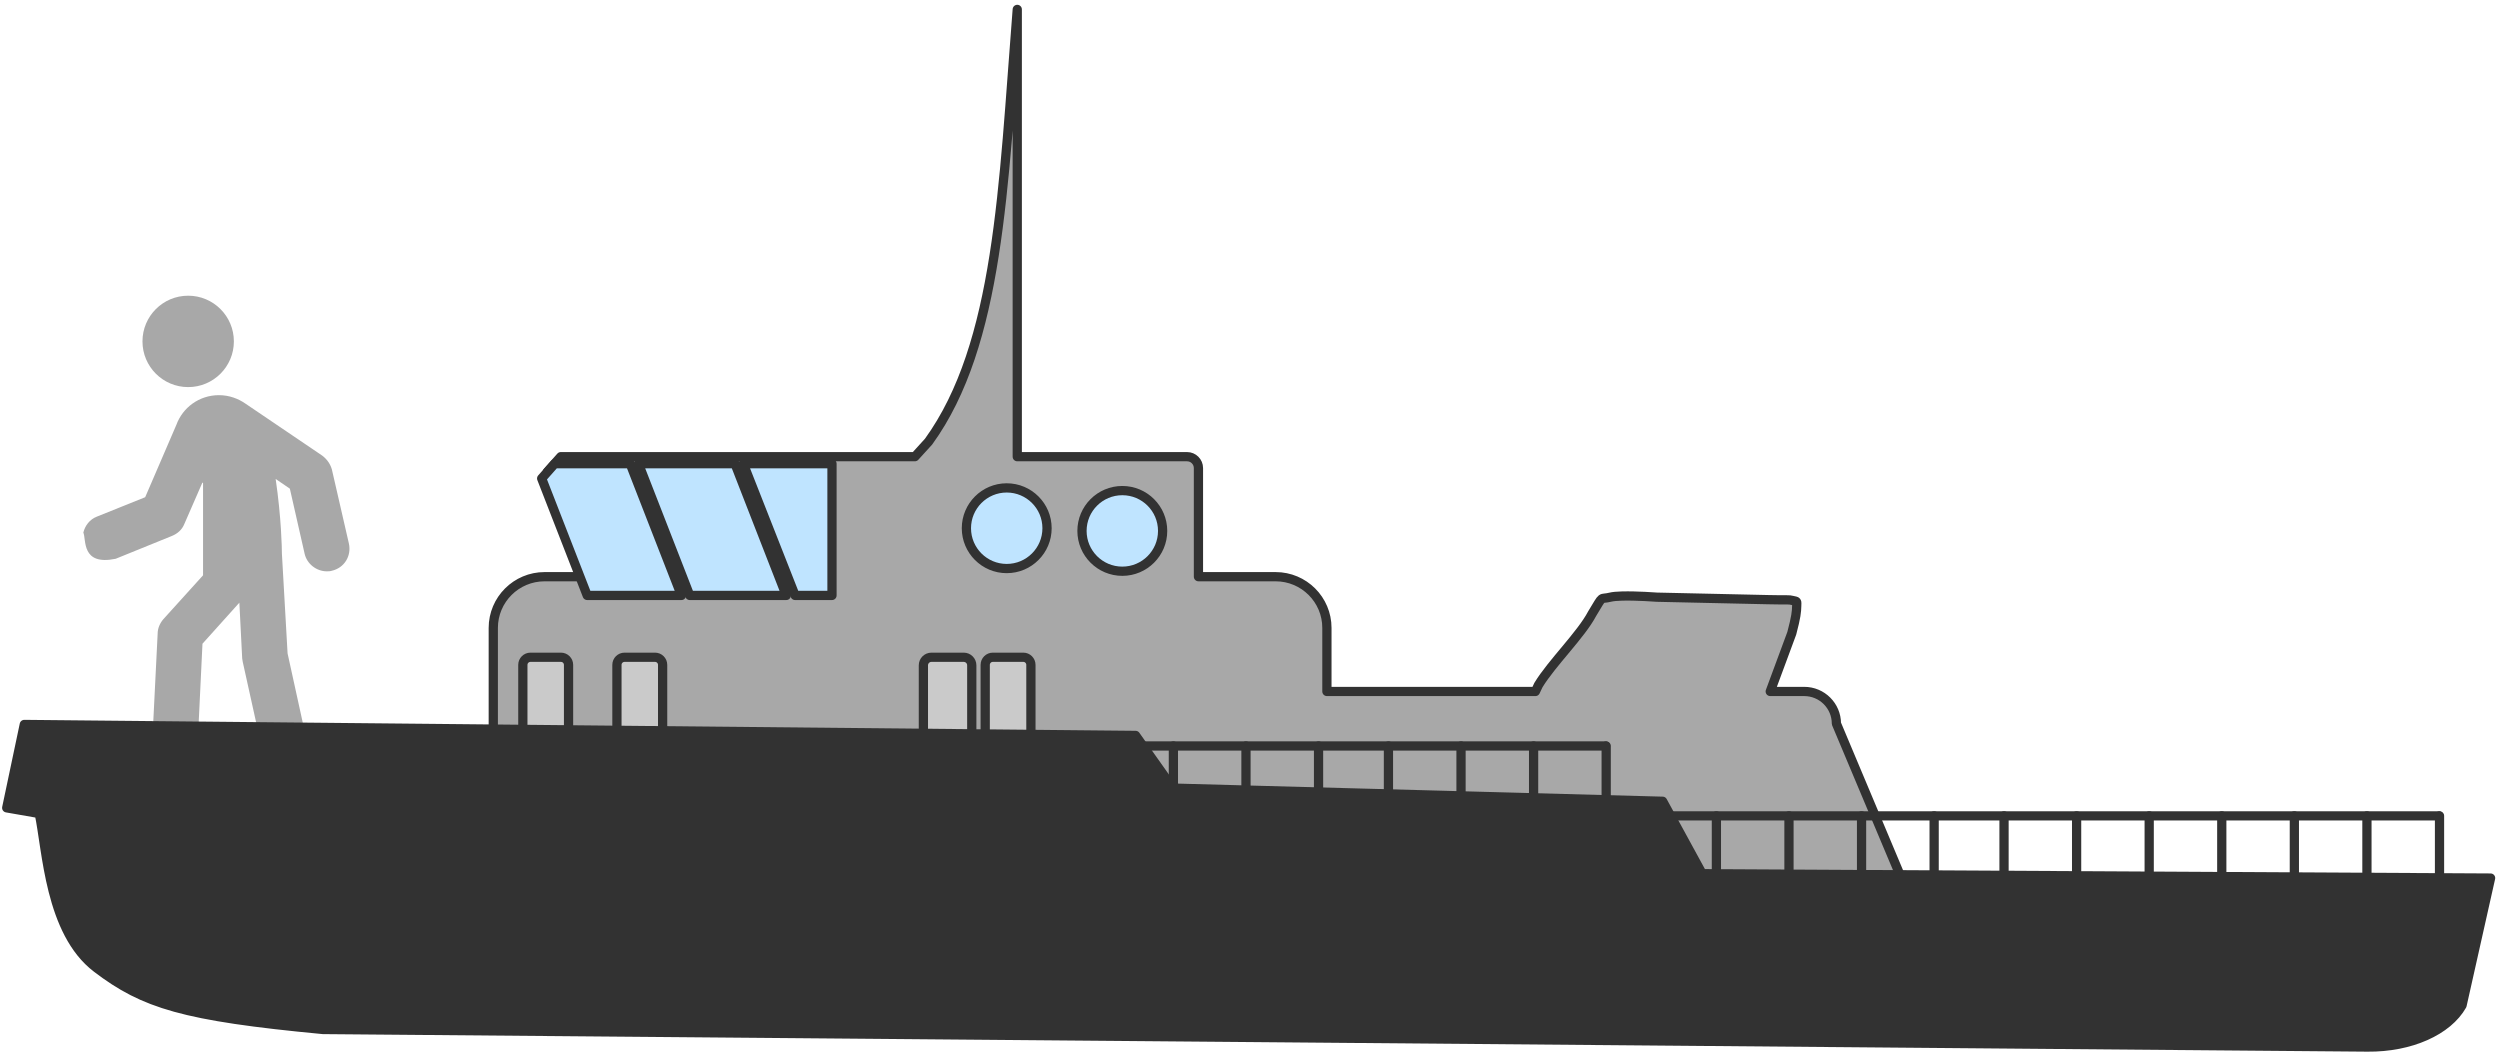 <?xml version="1.0" encoding="UTF-8"?> <svg xmlns="http://www.w3.org/2000/svg" xmlns:xlink="http://www.w3.org/1999/xlink" width="930" height="394" xml:space="preserve" overflow="hidden"> <defs> <clipPath id="clip0"> <rect x="2461" y="1141" width="930" height="394"></rect> </clipPath> </defs> <g clip-path="url(#clip0)" transform="translate(-2461 -1141)"> <path d="M86.97 60.866C99.856 63.513 97.839 53.726 99 51.11 98.367 48.566 96.678 46.233 93.935 45.172L75.995 37.962 64.387 11.028C62.065 4.666 55.944 0 48.557 0 44.758 0 41.381 1.272 38.638 3.181L10.145 22.48C8.456 23.753 7.19 25.449 6.557 27.57L0.225 55.14C-0.83 59.806 1.914 64.259 6.557 65.32 7.19 65.532 7.823 65.532 8.456 65.532 12.255 65.532 15.843 62.775 16.688 58.957L22.175 34.781 27.452 31.175C25.341 45.596 25.13 57.049 25.13 58.957L23.019 96.071 14.788 133.608C13.733 138.274 16.688 142.728 21.12 143.788 21.753 144 22.386 144 23.019 144 26.818 144 30.407 141.243 31.251 137.426L39.693 99.252C39.693 98.828 39.904 98.403 39.904 97.979L40.959 77.196 54.678 92.465 56.578 131.912C56.788 136.365 60.588 139.97 65.02 139.97L65.442 139.97C70.085 139.758 73.673 135.729 73.462 131.063L71.352 88.648C71.352 86.739 70.507 84.831 69.241 83.346L54.467 67.016 54.467 32.66C54.467 32.66 54.678 32.66 54.678 32.448L61.432 47.929C62.276 50.05 63.965 51.535 66.075 52.383L86.97 60.866Z" fill="#A8A8A8" fill-rule="evenodd" fill-opacity="1" transform="matrix(-1 0 0 1 2591 1288)"></path> <path d="M34 17C34 26.389 26.389 34 17 34 7.611 34 0 26.389 0 17 0 7.611 7.611 0 17 0 26.389 0 34 7.611 34 17Z" fill="#A8A8A8" fill-rule="evenodd" fill-opacity="1" transform="matrix(-1 0 0 1 2548 1251)"></path> <path d="M330.078 0 330.078 166.384 266.922 166.384C264.578 166.384 262.678 168.28 262.678 170.62L262.678 211.031 233.984 211.031C223.438 211.031 214.888 219.565 214.888 230.091L214.888 253.725 137.33 253.725 136.201 251.337C131.22 243.131 120.34 232.632 116.202 224.754 111.772 217.435 113.504 219.671 109.481 218.655 108.475 218.401 106.884 218.274 105.063 218.226 99.599 218.083 92.066 218.655 92.066 218.655L50.819 219.57C42.417 219.773 43.436 219.468 41.653 219.875 39.871 220.281 40.075 219.976 40.126 222.009 40.177 224.043 40.33 225.923 41.959 232.073L49.976 253.725 37.326 253.725C30.716 253.725 25.359 259.073 25.359 265.67L0 326 335.47 325.39 335.47 325.39 525 325.39 525 230.091C525 219.565 516.45 211.031 505.904 211.031L490.96 211.031 490.962 211.021C494.113 202.043 499.364 193.027 502.515 184.049L504.869 172.007 499.88 166.384 368.167 166.384 363.073 160.785C336.789 124.507 335.309 65.997 330.078 0Z" stroke="#323232" stroke-width="3.438" stroke-linecap="round" stroke-linejoin="round" stroke-miterlimit="10" stroke-opacity="1" fill="#A8A8A8" fill-rule="evenodd" fill-opacity="1" transform="matrix(-1 0 0 1 3169.5 1144.5)"></path> <path d="M2820.5 1337.5C2820.5 1329.22 2827.22 1322.5 2835.5 1322.5 2843.78 1322.5 2850.5 1329.22 2850.5 1337.5 2850.5 1345.78 2843.78 1352.5 2835.5 1352.5 2827.22 1352.5 2820.5 1345.78 2820.5 1337.5Z" stroke="#323232" stroke-width="3.438" stroke-linecap="round" stroke-linejoin="round" stroke-miterlimit="10" stroke-opacity="1" fill="#BFE4FF" fill-rule="evenodd" fill-opacity="1"></path> <path d="M2863.5 1338.5C2863.5 1330.22 2870.22 1323.5 2878.5 1323.5 2886.78 1323.5 2893.5 1330.22 2893.5 1338.5 2893.5 1346.78 2886.78 1353.5 2878.5 1353.5 2870.22 1353.5 2863.5 1346.78 2863.5 1338.5Z" stroke="#323232" stroke-width="3.438" stroke-linecap="round" stroke-linejoin="round" stroke-miterlimit="10" stroke-opacity="1" fill="#BFE4FF" fill-rule="evenodd" fill-opacity="1"></path> <path d="M47.141 0 19.076 0 0 49 35.061 49 52 5.49Z" stroke="#323232" stroke-width="3.438" stroke-linecap="round" stroke-linejoin="round" stroke-miterlimit="10" stroke-opacity="1" fill="#BFE4FF" fill-rule="evenodd" fill-opacity="1" transform="matrix(-1 0 0 1 2714.5 1313.5)"></path> <path d="M0 49 19.087 0 55 0 35.913 49Z" stroke="#323232" stroke-width="3.438" stroke-linecap="round" stroke-linejoin="round" stroke-miterlimit="10" stroke-opacity="1" fill="#BFE4FF" fill-rule="evenodd" fill-opacity="1" transform="matrix(-1 0 0 1 2753.5 1313.5)"></path> <path d="M33 0 0 0 0 49 13.725 49Z" stroke="#323232" stroke-width="3.438" stroke-linecap="round" stroke-linejoin="round" stroke-miterlimit="10" stroke-opacity="1" fill="#BFE4FF" fill-rule="evenodd" fill-opacity="1" transform="matrix(-1 0 0 1 2770.5 1313.5)"></path> <path d="M2658.33 1385.5 2669.67 1385.5C2671.23 1385.5 2672.5 1386.77 2672.5 1388.33L2672.5 1421.5 2655.5 1421.5 2655.5 1388.33C2655.5 1386.77 2656.77 1385.5 2658.33 1385.5Z" stroke="#323232" stroke-width="3.438" stroke-linecap="round" stroke-linejoin="round" stroke-miterlimit="10" stroke-opacity="1" fill="#CACACA" fill-rule="evenodd" fill-opacity="1"></path> <path d="M2693.33 1385.5 2704.67 1385.5C2706.23 1385.5 2707.5 1386.77 2707.5 1388.33L2707.5 1421.5 2690.5 1421.5 2690.5 1388.33C2690.5 1386.77 2691.77 1385.5 2693.33 1385.5Z" stroke="#323232" stroke-width="3.438" stroke-linecap="round" stroke-linejoin="round" stroke-miterlimit="10" stroke-opacity="1" fill="#CACACA" fill-rule="evenodd" fill-opacity="1"></path> <path d="M2807.5 1385.5 2819.5 1385.5C2821.16 1385.5 2822.5 1386.84 2822.5 1388.5L2822.5 1421.5 2804.5 1421.5 2804.5 1388.5C2804.5 1386.84 2805.84 1385.5 2807.5 1385.5Z" stroke="#323232" stroke-width="3.438" stroke-linecap="round" stroke-linejoin="round" stroke-miterlimit="10" stroke-opacity="1" fill="#CACACA" fill-rule="evenodd" fill-opacity="1"></path> <path d="M2830.33 1385.5 2841.67 1385.5C2843.23 1385.5 2844.5 1386.77 2844.5 1388.33L2844.5 1421.5 2827.5 1421.5 2827.5 1388.33C2827.5 1386.77 2828.77 1385.5 2830.33 1385.5Z" stroke="#323232" stroke-width="3.438" stroke-linecap="round" stroke-linejoin="round" stroke-miterlimit="10" stroke-opacity="1" fill="#CACACA" fill-rule="evenodd" fill-opacity="1"></path> <path d="M2470.04 1410.5 2883.43 1414.58 2897.31 1434.17 3079.5 1439.07 3094.21 1466.01 3387.5 1467.64 3376.88 1514.99C3371.56 1524.42 3357.72 1530.65 3341.75 1530.5L2581.14 1523.97C2529.32 1519.07 2514.59 1514.5 2497 1501.11 2479.4 1487.72 2478.51 1457.29 2475.6 1443.63L2463.5 1441.52 2470.04 1410.5Z" stroke="#323232" stroke-width="3.438" stroke-linecap="round" stroke-linejoin="round" stroke-miterlimit="10" stroke-opacity="1" fill="#323232" fill-rule="evenodd" fill-opacity="1"></path> <path d="M0 0 295.754 0" stroke="#323232" stroke-width="3.438" stroke-linecap="round" stroke-linejoin="round" stroke-miterlimit="10" stroke-opacity="1" fill="none" fill-rule="evenodd" transform="matrix(1 0 0 -1 3072.5 1444.5)"></path> <path d="M3368.5 1444.5 3368.5 1478.7" stroke="#323232" stroke-width="3.438" stroke-linecap="round" stroke-linejoin="round" stroke-miterlimit="10" stroke-opacity="1" fill="none" fill-rule="evenodd"></path> <path d="M3341.5 1444.5 3341.5 1478.7" stroke="#323232" stroke-width="3.438" stroke-linecap="round" stroke-linejoin="round" stroke-miterlimit="10" stroke-opacity="1" fill="none" fill-rule="evenodd"></path> <path d="M3314.5 1444.5 3314.5 1478.7" stroke="#323232" stroke-width="3.438" stroke-linecap="round" stroke-linejoin="round" stroke-miterlimit="10" stroke-opacity="1" fill="none" fill-rule="evenodd"></path> <path d="M3287.5 1444.5 3287.5 1478.7" stroke="#323232" stroke-width="3.438" stroke-linecap="round" stroke-linejoin="round" stroke-miterlimit="10" stroke-opacity="1" fill="none" fill-rule="evenodd"></path> <path d="M3260.5 1444.5 3260.5 1478.7" stroke="#323232" stroke-width="3.438" stroke-linecap="round" stroke-linejoin="round" stroke-miterlimit="10" stroke-opacity="1" fill="none" fill-rule="evenodd"></path> <path d="M3233.5 1444.5 3233.5 1478.7" stroke="#323232" stroke-width="3.438" stroke-linecap="round" stroke-linejoin="round" stroke-miterlimit="10" stroke-opacity="1" fill="none" fill-rule="evenodd"></path> <path d="M3206.5 1444.5 3206.5 1478.7" stroke="#323232" stroke-width="3.438" stroke-linecap="round" stroke-linejoin="round" stroke-miterlimit="10" stroke-opacity="1" fill="none" fill-rule="evenodd"></path> <path d="M3180.5 1444.5 3180.5 1478.7" stroke="#323232" stroke-width="3.438" stroke-linecap="round" stroke-linejoin="round" stroke-miterlimit="10" stroke-opacity="1" fill="none" fill-rule="evenodd"></path> <path d="M3153.5 1444.5 3153.5 1478.7" stroke="#323232" stroke-width="3.438" stroke-linecap="round" stroke-linejoin="round" stroke-miterlimit="10" stroke-opacity="1" fill="none" fill-rule="evenodd"></path> <path d="M3126.5 1444.5 3126.5 1478.7" stroke="#323232" stroke-width="3.438" stroke-linecap="round" stroke-linejoin="round" stroke-miterlimit="10" stroke-opacity="1" fill="none" fill-rule="evenodd"></path> <path d="M3099.5 1444.5 3099.5 1478.7" stroke="#323232" stroke-width="3.438" stroke-linecap="round" stroke-linejoin="round" stroke-miterlimit="10" stroke-opacity="1" fill="none" fill-rule="evenodd"></path> <path d="M3072.5 1444.5 3072.5 1478.7" stroke="#323232" stroke-width="3.438" stroke-linecap="round" stroke-linejoin="round" stroke-miterlimit="10" stroke-opacity="1" fill="none" fill-rule="evenodd"></path> <path d="M0 0 295.754 0" stroke="#323232" stroke-width="3.438" stroke-linecap="round" stroke-linejoin="round" stroke-miterlimit="10" stroke-opacity="1" fill="none" fill-rule="evenodd" transform="matrix(1 0 0 -1 2762.5 1418.5)"></path> <path d="M3058.5 1418.5 3058.5 1452.7" stroke="#323232" stroke-width="3.438" stroke-linecap="round" stroke-linejoin="round" stroke-miterlimit="10" stroke-opacity="1" fill="none" fill-rule="evenodd"></path> <path d="M3031.5 1418.5 3031.5 1452.7" stroke="#323232" stroke-width="3.438" stroke-linecap="round" stroke-linejoin="round" stroke-miterlimit="10" stroke-opacity="1" fill="none" fill-rule="evenodd"></path> <path d="M3004.5 1418.5 3004.5 1452.7" stroke="#323232" stroke-width="3.438" stroke-linecap="round" stroke-linejoin="round" stroke-miterlimit="10" stroke-opacity="1" fill="none" fill-rule="evenodd"></path> <path d="M2977.5 1418.5 2977.5 1452.7" stroke="#323232" stroke-width="3.438" stroke-linecap="round" stroke-linejoin="round" stroke-miterlimit="10" stroke-opacity="1" fill="none" fill-rule="evenodd"></path> <path d="M2951.5 1418.5 2951.5 1452.7" stroke="#323232" stroke-width="3.438" stroke-linecap="round" stroke-linejoin="round" stroke-miterlimit="10" stroke-opacity="1" fill="none" fill-rule="evenodd"></path> <path d="M2924.5 1418.5 2924.5 1452.7" stroke="#323232" stroke-width="3.438" stroke-linecap="round" stroke-linejoin="round" stroke-miterlimit="10" stroke-opacity="1" fill="none" fill-rule="evenodd"></path> <path d="M2897.5 1418.5 2897.5 1452.7" stroke="#323232" stroke-width="3.438" stroke-linecap="round" stroke-linejoin="round" stroke-miterlimit="10" stroke-opacity="1" fill="none" fill-rule="evenodd"></path> <path d="M2870.5 1418.5 2870.5 1452.7" stroke="#323232" stroke-width="3.438" stroke-linecap="round" stroke-linejoin="round" stroke-miterlimit="10" stroke-opacity="1" fill="none" fill-rule="evenodd"></path> <path d="M2843.5 1418.5 2843.5 1452.7" stroke="#323232" stroke-width="3.438" stroke-linecap="round" stroke-linejoin="round" stroke-miterlimit="10" stroke-opacity="1" fill="none" fill-rule="evenodd"></path> <path d="M2816.5 1418.5 2816.5 1452.7" stroke="#323232" stroke-width="3.438" stroke-linecap="round" stroke-linejoin="round" stroke-miterlimit="10" stroke-opacity="1" fill="none" fill-rule="evenodd"></path> <path d="M2789.5 1418.5 2789.5 1452.7" stroke="#323232" stroke-width="3.438" stroke-linecap="round" stroke-linejoin="round" stroke-miterlimit="10" stroke-opacity="1" fill="none" fill-rule="evenodd"></path> <path d="M2762.5 1418.5 2762.5 1452.7" stroke="#323232" stroke-width="3.438" stroke-linecap="round" stroke-linejoin="round" stroke-miterlimit="10" stroke-opacity="1" fill="none" fill-rule="evenodd"></path> </g> </svg> 